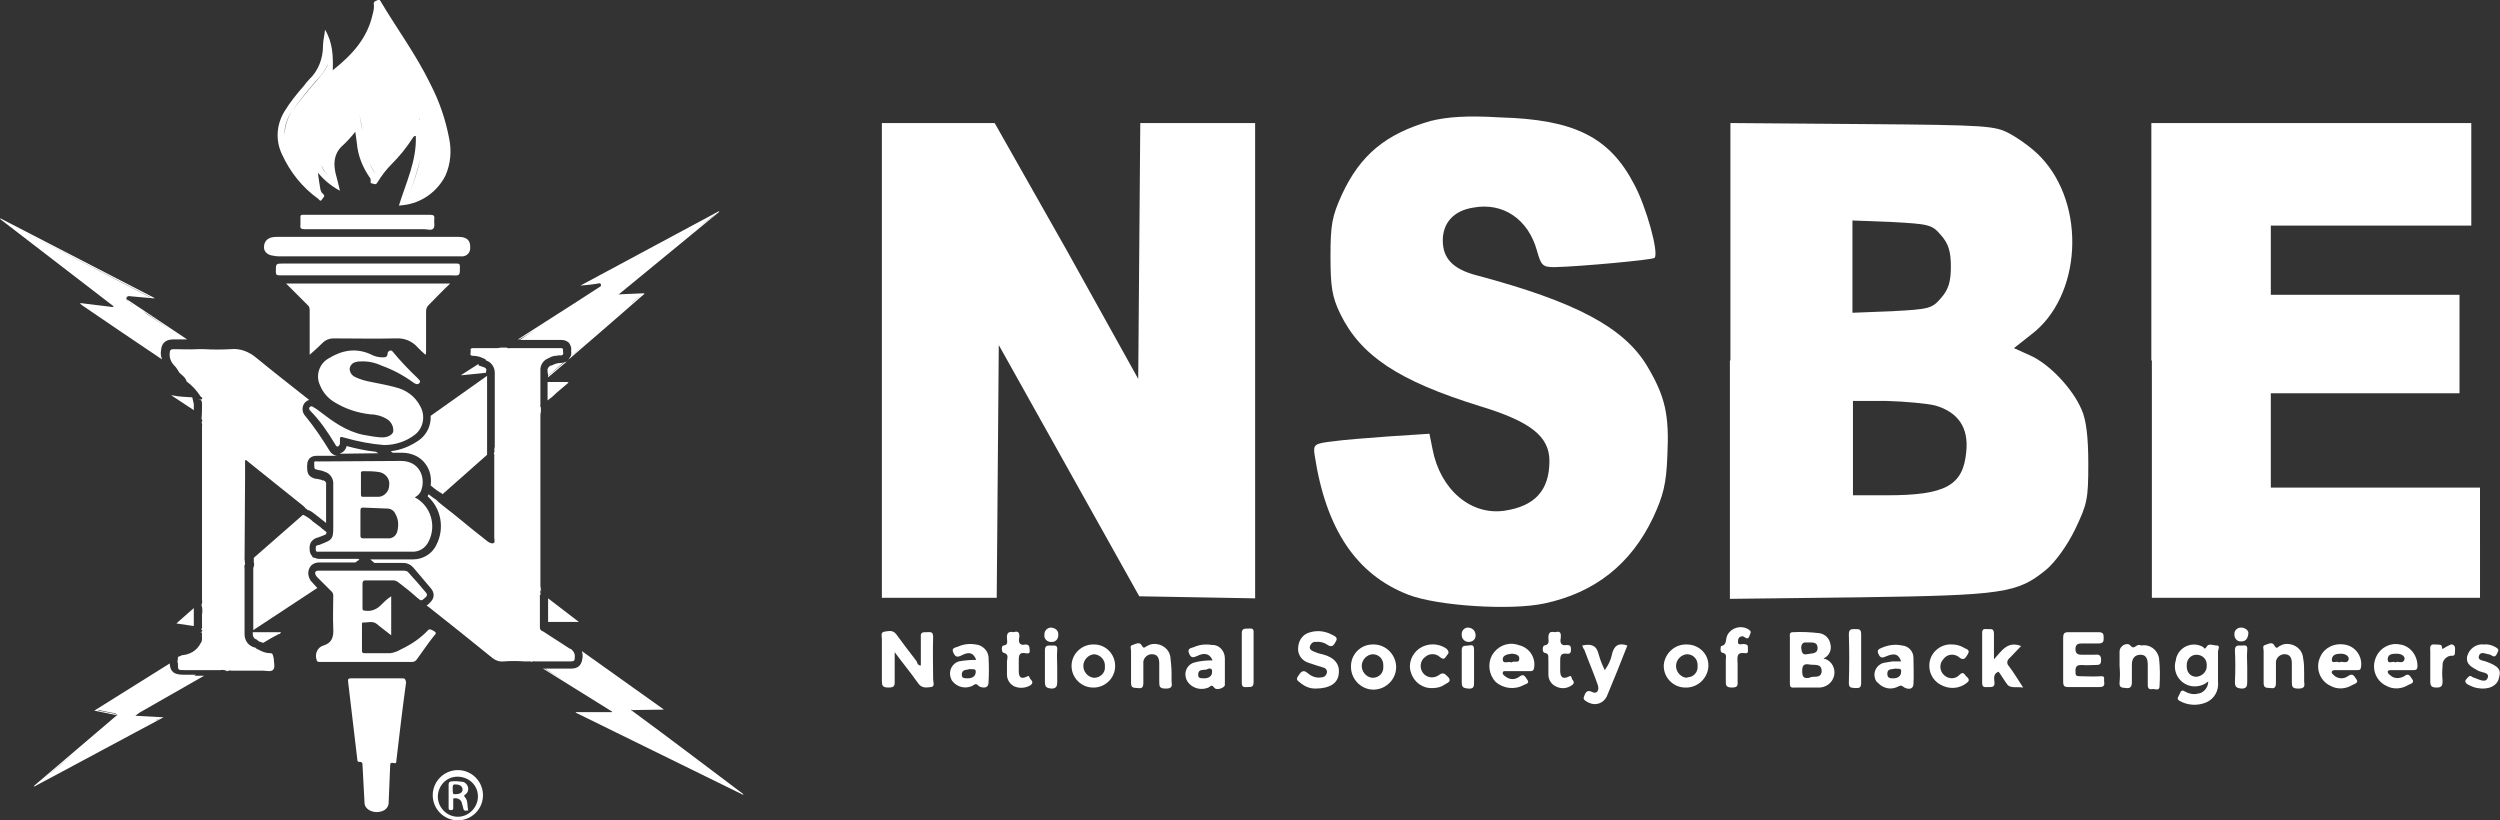 <?xml version="1.0" encoding="utf-8"?>
<!-- Generator: Adobe Illustrator 28.3.0, SVG Export Plug-In . SVG Version: 6.00 Build 0)  -->
<svg version="1.1" id="Layer_1" xmlns="http://www.w3.org/2000/svg" xmlns:xlink="http://www.w3.org/1999/xlink" x="0px" y="0px"
	 viewBox="0 0 487.6 160" style="enable-background:new 0 0 487.6 160;" xml:space="preserve">
<rect x="0" y="0" width="487.6" height="160" fill="#333333" stroke="none"/>
<style type="text/css">
	.st0{fill:#FFFFFF;}
</style>
<g>
	<path class="st0" d="M60.4,60.5v8.7c1-0.9,1.8-1.6,2.6-2.4c0.5-0.5,1.3-0.8,2-0.8c4.1,0,8.1,0.1,12.2,0c1.6-0.1,3.2,0.5,4.3,1.8
		c0.5,0.5,1,1,1.5,1.4c0.1-0.2,0.1-0.5,0.1-0.8c0-2.6,0-5.1,0-7.7c0-0.5,0.2-0.9,0.5-1.2c1.3-1.3,2.7-2.8,4.2-4.2
		c-10.7,0-21.3,0-32,0c1.5,1.5,2.9,2.9,4.2,4.2C60.3,59.7,60.4,60.1,60.4,60.5z"/>
	<path class="st0" d="M78.5,132.3c-1.7,0-3.3,0-5,0c-1.6,0-3.3,0-5,0c-0.5,0-0.7,0.1-0.6,0.7c0.6,5.1,1.2,10.2,1.8,15.2
		c0,0.4,0.2,0.4,0.5,0.4s0.5,0.1,0.5,0.5c0.1,2.5,0.3,5,0.4,7.5c0,0.6,0.4,1.1,0.9,1.4c0.9,0.5,1.9,0.5,2.8,0.1c0.6-0.3,1-0.9,1-1.5
		c0.1-2.4,0.2-4.9,0.3-7.3c0-0.4,0.1-0.6,0.6-0.5s0.6,0.1,0.6-0.4c0.6-5.1,1.2-10.2,1.9-15.3C79.1,132.4,78.9,132.3,78.5,132.3z"/>
	<path class="st0" d="M52.9,49.8c0.5,0.1,1,0.2,1.4,0.2h35.6c0.9,0.1,1.7-0.5,1.8-1.4c0-0.1,0-0.1,0-0.2c0.1-1.5-0.6-2.2-2.3-2.2
		H54.1c-0.4,0-0.7,0-1.1,0.1c-0.9,0.2-1.5,0.9-1.5,1.8C51.4,48.9,52,49.6,52.9,49.8z"/>
	<path class="st0" d="M89.7,52.1c0-0.6-0.1-0.7-0.7-0.7c-5.8,0-11.5,0-17.2,0H55.3c-1.5,0-1.5,0-1.5,1.5c0,0.7,0.1,0.8,0.8,0.8
		c11.1,0,22.3,0,33.4,0C89.7,53.8,89.7,53.8,89.7,52.1z"/>
	<path class="st0" d="M83.9,41.9c-8.2,0-16.3,0-24.5,0H59c-0.3,0-0.4,0.1-0.4,0.4c0,0.5,0,1.1,0,1.6c-0.1,0.6,0.1,0.8,0.8,0.8
		c4.1,0,8.2,0,12.2,0c3.7,0,7.4,0,11.1,0c0.6,0,1.4,0.3,1.8-0.1c0.4-0.4,0.1-1.2,0.2-1.9C84.8,42,84.5,41.9,83.9,41.9z"/>
	<path class="st0" d="M89.3,150.2c-2.7,0-4.9,2.2-4.9,4.9s2.2,4.9,4.9,4.9s4.9-2.2,4.9-4.9S92,150.2,89.3,150.2z M89.3,159.3
		L89.3,159.3c-2.2,0-4-1.9-3.9-4.1v-0.1c0.2-2.2,2-3.8,4.2-3.6s3.8,2,3.6,4.2C93,157.7,91.3,159.3,89.3,159.3z"/>
	<path class="st0" d="M62.1,38.8c0.2,0.2,0.4,0.6,0.7,0.1c0.3-0.5,0.7-0.6,0.2-1.1c-0.3-0.2-0.4-0.5-0.5-0.8c-0.2-1-0.3-2-0.5-3.3
		c1.2,1.4,2.6,2.6,4.3,3.5C66,36,65.8,35,65.5,34c-0.5-2-0.4-3.9,1.1-5.4c1-0.9,1.9-1.9,2.7-2.9c0.1,0.8,0.2,1.5,0.3,2.2
		c0.2,2.4,1.1,4.7,2.5,6.7c0.2,0.2,0.2,0.4,0.2,0.7c-0.1,0.4,0.1,0.5,0.4,0.5c0.3,0.1,0.6,0.3,0.9-0.2c0.8-1.3,1.7-2.5,2.7-3.5
		c1.6-1.6,3-3.3,4.2-5.2c0.1-0.2,0.3-0.4,0.6-0.4c0.2,4.8-1.9,9.1-3.3,13.6l0.9-0.1c3.5-0.4,6.6-2.6,8.2-5.8c1-2.3,1.2-4.8,0.7-7.2
		c-0.7-3.7-1.9-7.2-3.6-10.5c-2.8-5.8-6.6-10.9-9.8-16.3C74-0.2,73.7,0,73.5,0.1c-0.3,0.1-0.6,0.2-0.6,0.6c0.1,0.7,0,1.3-0.2,2
		c-1,4.7-4,8-7.8,11c0.1-2.7,0-5.4-1.5-7.9C63.3,6.9,63,7.9,63,8.9c0,2.5-0.9,4.9-2.7,6.6c-0.4,0.4-0.7,0.8-1,1.2
		c-1.4,1.6-2.7,3.2-3.8,5c-1.6,2.6-1.8,5.7-0.5,8.4C56.6,33.6,59,36.6,62.1,38.8z M81.7,22.9c0.2,0.4,0.2,0.5,0.2,0.7
		c0.6,2.4,0.6,4.9,0.1,7.3c-0.5,2.4-1.3,4.7-2.2,7c-0.1,0.2-0.2,0.3-0.1,0.5c0.1,0.1,0.1,0.1,0.2,0.1c-0.1,0-0.2,0-0.2-0.1
		c-0.1-0.2,0-0.3,0.1-0.5c0.9-2.3,1.6-4.6,2.2-7c0.5-2.4,0.5-4.9-0.1-7.3C81.9,23.4,81.8,23.3,81.7,22.9L81.7,22.9z M70.1,22.3
		c0.2,1,0.4,2,0.6,3.1c0.2,2.1,0.6,4.2,1.3,6.2c0.3,0.8,0.8,1.6,1.3,2.3l0,0c-0.6-0.7-1-1.5-1.3-2.3c-0.7-2-1.1-4.1-1.3-6.2
		C70.4,24.3,70.3,23.3,70.1,22.3C70,22.1,70,22,69.9,21.9C69.9,21.9,70,22,70.1,22.3z M64.2,34.3c-0.7-0.5-1.3-1.2-1.5-2.1
		c-0.1-0.9-0.1-1.8-0.1-2.7l0,0c-0.1,0.9,0,1.8,0.1,2.7C63,33.1,63.5,33.8,64.2,34.3L64.2,34.3z M57,21.6c1.5-2.1,3.1-4.1,4.8-6
		c0.9-0.9,1.6-1.9,2.1-3v0.1c-0.5,1.1-1.3,2.1-2.1,3C60.1,17.6,58.5,19.6,57,21.6c-1,1.5-1.5,3.2-1.5,4.9c0.4,4.1,2.7,7.1,5.7,10
		l0,0c-2.9-2.9-5.3-6-5.7-10.1C55.4,24.7,56,23,57,21.6z"/>
	<path class="st0" d="M59.5,99.1c0-0.1,0-0.1,0-0.2V99.1L59.5,99.1z"/>
	<path class="st0" d="M90.7,155.5c-0.2-0.3-0.3-0.3,0-0.5c0.5-0.3,0.7-0.9,0.6-1.4s-0.5-1-1-1.1c-0.7-0.1-1.5-0.2-2.2-0.1
		c-0.4,0-0.6,0.2-0.6,0.6c0,0.7,0,1.5,0,2.2s0,1.6,0,2.4c0,0.4,0.2,0.4,0.5,0.4s0.4-0.1,0.4-0.4c0-0.5,0-1,0-1.5
		c0-0.2-0.1-0.4,0.2-0.4c0.7-0.1,1.4,0.3,1.5,1l0.3,1.1c0.1,0.4,0.4,0.3,0.6,0.3s0.4,0,0.3-0.1C91.1,157.1,91.3,156.2,90.7,155.5z
		 M88.8,154.9c-0.5,0-0.5,0-0.5-1.2c0-0.3-0.1-0.8,0.6-0.7c0.8,0,1.3,0.4,1.3,0.9C90.3,154.5,89.8,154.9,88.8,154.9z"/>
	<path class="st0" d="M65,102.8c0,2.3-0.2,2.5-2.3,3.3c-0.2,0.1-0.4,0.2-0.6,0.2c-0.7,0.1-0.5,0.6-0.5,1s0.4,0.3,0.7,0.3
		c6,0,12,0,18,0c1.4,0.1,2.7-0.7,3.3-2c1.6-3.1,0.4-7-2.7-8.6c0.6-0.3,1.1-0.8,1.3-1.5c0.8-2.3-0.3-5.6-4-5.6l-16,0.1
		c-1.1,0-0.9-0.2-0.9,0.9c0,0.4,0,0.6,0.5,0.7s1.1,0.2,1.5,0.4c1.1,0.3,1.8,1.4,1.7,2.5C65,94.5,65,102.8,65,102.8z M70.8,91.9
		c1.1,0,2.2,0,3.3,0.2c1.2,0.3,2,1.4,1.8,2.6c0,1.1-0.9,2.1-2,2.2c-1,0-2.1,0-3.1,0c-0.4,0-0.4-0.2-0.4-0.5c0-0.7,0-1.4,0-2.1
		s0-1.3,0-2C70.3,92.1,70.5,91.9,70.8,91.9z M70.3,99.6c0-0.4,0.1-0.6,0.5-0.6c1.7,0.1,3.3,0.1,5,0.2c0.6,0.1,1.1,0.5,1.3,1
		c0.6,1,0.7,2.2,0.4,3.4c-0.2,0.9-1,1.5-1.9,1.4c-0.8,0-1.6,0-2.3,0c-0.8,0-1.6,0-2.4,0c-0.4,0-0.6-0.1-0.6-0.5
		C70.3,102.9,70.3,101.2,70.3,99.6z"/>
	<path class="st0" d="M65.4,86.7c0.1,0.2,0.2,0.4,0.5,0.4c0.2-0.1,0.3-0.3,0.4-0.5c0-0.2,0-0.3,0-0.5c0-1,0-1,1-0.7
		c2.5,0.7,5,1.2,7.6,1.4c2.2,0,4.3-0.7,6-2s2.1-3.7,1.1-5.5c-1-2-2.8-3.3-5-3.8c-1.5-0.4-3.1-0.7-4.6-1c-1.1-0.2-2.2-0.5-3.2-1
		c-0.6-0.3-1-0.9-1-1.6c0.1-0.7,0.6-1.2,1.3-1.3c0.2-0.1,0.5-0.1,0.7-0.1c1.5-0.1,2.9,0.2,4.2,0.8c2.2,0.8,4.3,1.9,6.2,3.3
		c0.4,0.3,0.9,0.5,1.2,0.1c0.4-0.4-0.2-0.7-0.4-1c-1.7-1.6-3.3-3.3-4.8-5.1c-0.1-0.2-0.4-0.3-0.6-0.2c-0.2,0.1-0.4,0.3-0.4,0.5
		c0,0.8-0.5,0.8-1,0.8c-0.8,0-1.6-0.2-2.3-0.6c-2.9-1.3-5.6-0.8-8.2,0.8c-1.8,1-2.6,3.3-1.7,5.2c0.5,1.3,1.4,2.4,2.6,3.2
		c2.2,1.4,4.6,2.2,7.1,2.5c1.1,0,2.3,0.3,3.3,0.9c0.9,0.5,1.4,1.5,1.3,2.5c-0.2,0.7-1.3,1.2-2.3,1.1h-0.3c-1.1-0.1-2.2-0.3-3.3-0.5
		c-3.3-0.7-5.9-2.6-8.5-4.6c-0.4-0.3-0.8-0.6-1.2-0.8c-0.2-0.2-0.5-0.2-0.7,0s-0.1,0.5,0.1,0.7C62.3,81.9,63.9,84.2,65.4,86.7z"/>
	<path class="st0" d="M84.3,122.9c-0.3-0.1-0.5-0.3-0.8,0c-1.5,1.6-3.3,2.8-5.2,3.7c-0.7,0.4-1.4,0.7-2.2,0.8c-1.7,0-3.3,0-5,0
		c-0.3,0-0.5-0.1-0.5-0.4v-5.2c0-0.2,0-0.4,0.2-0.4c0.9,0.1,1.8-0.4,2.7,0.3c0.8,0.7,1.8,1.4,2.8,2.2v-7.6c-0.8,0.5-1.5,1.2-2.1,1.8
		c-0.8,0.8-1.9,1.2-3,1c-0.4,0-0.5-0.1-0.5-0.5v-4.8c0-0.4,0.2-0.6,0.5-0.6c1.8,0,3.7,0,5.5,0c0.3,0,0.6,0.1,0.9,0.3
		c1.3,1,2.6,2,3.8,3.1c0.8,0.7,0.8,0.6,1.6-0.1c0.3-0.3,0.4-0.5,0.1-0.9c-1.1-1.3-2.2-2.6-3.4-3.9c-0.2-0.3-0.6-0.4-0.9-0.4H62.2
		c-0.7,0-0.9,0.3-0.6,0.9c0.1,0.2,0.2,0.3,0.4,0.5c0.9,0.9,1.7,1.7,2.6,2.6c0.3,0.2,0.4,0.6,0.4,0.9c0,2.1-0.1,4.3,0,6.4
		c0.1,1.7-0.3,2.8-1.9,3.3c-1.1,0.3-1.7,1.5-1.4,2.6c0.1,0.5,0.2,0.6,0.6,0.6c6,0,12.1,0,18.1,0c0.4,0,0.7-0.2,0.9-0.5
		c1.1-1.5,2.1-3,3.2-4.4C85.2,123.4,85.2,123.4,84.3,122.9z"/>
	<path class="st0" d="M73.8,88.4L73.8,88.4c-0.2-0.1-0.4-0.2-0.5-0.3h-0.1c-1.9-0.2-3.7-0.6-5.6-1.1c-0.1,0.6-0.6,1.2-1.2,1.4
		l-0.1,0.1h-0.1h-0.1L73.8,88.4C73.9,88.4,73.8,88.4,73.8,88.4L73.8,88.4L73.8,88.4z"/>
	<path class="st0" d="M52.7,127.4c-0.8,0-1.6-0.3-2.3-0.7c-0.2-0.1-0.5-0.2-0.6-0.4h-0.1c-1.2-0.3-2-1.3-2-2.6c0-2.1,0-4.3,0-6.4
		v-6.5c-0.1-0.3,0-0.6,0.1-0.8c0,0,0,0,0-0.1c-0.1-0.2,0-0.5-0.1-0.7L47.8,93v-3.2c0.1-0.1,0.3-0.1,0.4,0.1l11.1,8.9
		c0.1,0.1,0.2,0.2,0.2,0.3c0.2,0.1,0.4,0.2,0.5,0.4h0.2c0.5,0.2,1,0.6,1.5,1c0.6,0.5,1.3,1,1.9,1.5v-7.3v-0.1v-0.1
		c0.1-0.4-0.2-0.7-0.5-0.8H63h-0.1c-0.3-0.2-0.7-0.2-1.1-0.3c-0.4,0-0.9-0.2-1.3-0.5l0,0c-0.4-0.3-0.6-0.8-0.6-1.7l0,0l0,0
		c0-0.1,0-0.2,0-0.3c0-1.8,1.2-2,1.9-2c0.1,0,0.1,0,0.2,0c0.1,0,0.2,0,0.3,0h3.4c-0.6-0.1-1.1-0.4-1.5-1.1c-1.4-2.3-2.9-4.5-4.6-6.6
		c-0.7-0.7-0.8-1.8-0.2-2.6l0.1-0.1l0.1-0.1c0.2-0.2,0.4-0.3,0.7-0.4c-3.4-2.7-6.9-5.4-10.3-8.2c-1.4-1.2-3.2-1.9-5-1.7
		c-1.7,0.1-3.5,0.1-5.2,0c-0.3,0-0.7,0-1,0h-0.2c-1.6,0.1-3.1,0-4.7,0c-0.6,0-0.8,0.2-0.8,0.8c-0.1,0.9,0.3,1.8,0.9,2.4
		c0.4,0.4,0.7,0.9,1,1.4c0.5,0.5,1.2,0.9,1.4,1.7l0,0c1.1,0.8,2,1.8,2.7,2.9c0.1,0.2,0.5,0.2,0.3,0.5s-0.5,0-0.8,0.1
		c0.4,0,0.6,0.1,0.7,0.3c0.1,0.2,0.1,0.5,0.1,0.8c0,0.9,0,1.8-0.1,2.7l0,0c0.2,0.2,0.2,0.5,0,0.7c0.2,0.3,0.1,0.6,0.1,0.8v26.9
		c0,2.3,0,4.6,0,6.9c0,0,0,0,0,0.1c0.1,0.3,0,0.6-0.1,0.9c0.2,0.6,0.2,1.3,0.1,1.9c0,0.7,0,1.5,0,2.2c0,0.2,0.1,0.5-0.2,0.6
		c0.4,0.3,0.3,0.5-0.1,0.6c0.1,0.1,0.4,0,0.3,0.2c-0.1,0.7,0.2,1.4-0.3,2c-0.7,1.4-2.1,2.2-3.7,2.3c-0.2,0.3-0.7,0.1-0.7,0.5
		c0,0,0,0,0,0.1c0,0.3-0.1,0.5-0.1,0.7c0.1,0.1,0.1,0.2,0.1,0.4c0,1.2,0,1.2,1.3,1.2c2.3,0,4.7,0,7,0c0.4-0.1,0.8,0,1.2,0.1
		l-0.1,0.1h0.2c0.3-0.1,0.6-0.2,0.8-0.1c2,0,4.1,0,6.1,0c0.7,0,1.7,0.3,2.1-0.2c0.4-0.5,0.1-1.4,0.1-2.1
		C53.2,127.6,53.2,127.4,52.7,127.4z"/>
	<path class="st0" d="M112.1,128.3c0.1-0.6-0.1-1.1-0.5-1.5l0,0l0,0c-0.1-0.1-0.3-0.3-0.5-0.3c-1.7-1.1-3.4-2.2-5.1-3.3
		c-0.1-0.1-0.3-0.1-0.4-0.2s-0.1-0.1-0.2-0.2c-0.1-0.2-0.1-0.4-0.1-0.7c0-0.8,0-1.5,0-2.2c0-1.1,0-2.3,0-3.4c0-0.2-0.1-0.5,0.2-0.6
		c-0.2-0.2-0.1-0.6-0.1-0.8l0.2,0.2c0-0.1-0.1-0.1-0.1-0.2c0-0.3-0.1-0.6-0.1-0.9V81.3c0-0.4,0-0.7,0.1-1l0.1-0.1l-0.1,0.1
		c0-0.3,0-0.5,0-0.8c-0.2-0.2-0.1-0.5-0.1-0.7c0-2.1,0-4.3,0-6.4c-0.1-1.1,0.5-2.1,1.5-2.5c0.2-0.1,0.4-0.2,0.6-0.3
		c0.3-0.1,0.5-0.2,0.8-0.2c0.1,0,0.1,0,0.2,0c0.3-0.1,0.5-0.1,0.8-0.1c0.1,0,0.2,0,0.2,0h0.1l0,0l0,0c0.4-0.2,0.2-0.6,0.2-0.9
		c0.1-0.6-0.3-0.5-0.7-0.5h-9.5c-0.2,0-0.5,0.1-0.8-0.1h-1.1c-0.2,0-0.5,0.1-0.7,0.1c-1.6,0-3.2,0-4.7,0c-0.4,0-0.6,0.1-0.5,0.5
		s-0.4,1,0.5,1c0.7,0,1.4,0.2,2,0.5c0.2,0.1,0.4,0.1,0.5,0.4c1,0.3,1.7,1.3,1.7,2.4c0,1.2,0,2.5,0,3.7c0,3.6,0,7.1,0,10.7
		c0,0.2-0.1,0.4-0.1,0.6c0.1,0.3,0,0.6-0.1,0.8c0.2,0.2,0.1,0.4,0.1,0.6c0,3.1,0,6.2,0,9.3c0,2.2,0,4.4,0,6.5c0,0.3,0.2,0.8-0.1,1
		c-0.3,0.2-0.8,0-1.2-0.3c-1.9-1.5-3.8-3-5.6-4.5c-1.3-1.1-2.7-2.1-4-3.2l-0.4-0.4c-0.5-0.3-1-0.7-1.5-1.1c-0.1,0.1-0.1,0.3-0.2,0.4
		c2.6,2.3,3.4,6.2,1.7,9.5c-0.8,1.7-2.6,2.8-4.5,2.8c-0.1,0-0.1,0-0.2,0h-8.2c0.2,0.2,0.4,0.3,0.6,0.5c0.1,0.1,0.2,0.2,0.3,0.2h5.5
		h0.1l0,0c0.8,0,1.5,0.4,2,1c1.2,1.4,2.3,2.7,3.3,3.9c0.8,0.9,0.8,2-0.2,2.9l-0.1,0.1c-0.1,0.1-0.3,0.3-0.5,0.4
		c0.1,0.1,0.2,0.1,0.3,0.2c4.2,3.3,8.3,6.6,12.5,10c0.6,0.5,1.4,0.8,2.2,0.7c1.4-0.1,2.8-0.1,4.1,0h1.2l0.2,0.1
		c0.2-0.2,0.5-0.1,0.7-0.1c2.3,0,4.6,0,6.9,0C112,129,112.1,128.8,112.1,128.3z M107.5,69.7c0.2-0.1,0.5-0.2,0.7-0.2
		C108,69.5,107.8,69.6,107.5,69.7z M105.7,123C105.7,123,105.7,122.9,105.7,123C105.7,122.9,105.7,123,105.7,123z"/>
	<path class="st0" d="M107.7,77.4c1-1,2.1-1.8,3.2-2.8c-0.2-0.1-0.4-0.1-0.6-0.1c-1.2,0-2.3,0-3.5,0v2.7v0.9
		C107.2,77.8,107.4,77.6,107.7,77.4z"/>
	<path class="st0" d="M106.9,73.3c1-0.9,2-1.7,3-2.6c-0.2,0-0.3,0.1-0.6,0.1c-0.6,0-1.2,0.2-1.7,0.5h-0.1h-0.1
		c-0.4,0.2-0.7,0.6-0.6,1v0.1v0.1L106.9,73.3L106.9,73.3z"/>
	<path class="st0" d="M104.3,64.4c-1,0.6-1.9,1.2-2.9,1.9h7.8h0.1h0.1c0.3,0,1,0,1.6,0.6c0.2,0.3,0.5,0.8,0.4,1.5l0,0
		c0,0.2,0.1,0.7-0.1,1.1c1.2-1.1,2.5-2.1,3.7-3.2c2.7-2.3,5.4-4.6,8-7c0.7-0.7,1.6-1.3,2.3-2.1l0,0c-0.7,0.8-1.5,1.4-2.3,2.1
		c-2.7,2.4-5.4,4.7-8,7c-1.3,1.1-2.5,2.2-3.8,3.3c-0.1,0.2-0.2,0.4-0.3,0.5c0,0.1-0.1,0.1-0.2,0.2c5.1-4.4,10.1-8.7,15-13l-0.1-0.1
		l-4.7,0.2c0.1,0.1,0.2,0.1,0.4,0.1c-0.2,0-0.4,0-0.5-0.1l0,0l-0.1-0.1l-0.1,0.1h-0.1l0.2-0.1c0-0.1,0-0.2,0.1-0.3
		c-0.1,0.1-0.1,0.2-0.1,0.4l19.6-16.1l-0.1-0.1l-27,14.5c1.2-0.1,2.3-0.2,3.4-0.4c0.2,0,0.5-0.2,0.6,0.2s-0.2,0.4-0.3,0.5l-4.8,3.1
		c-3.7,2.4-7.4,4.7-11.1,7.1h0.3C102.3,65.6,103.3,65,104.3,64.4z M125,57.3c-0.9,0.1-1.8,0-2.7,0.1C123.2,57.3,124.1,57.4,125,57.3
		z M135.7,44.9c1.4-1.2,2.8-2.4,4.1-3.3C138.5,42.6,137.1,43.7,135.7,44.9z M113.6,55.6L113.6,55.6c8.8-4.7,17.6-9.4,26.1-14.1l0,0
		C131.2,46.2,122.4,50.9,113.6,55.6z"/>
	<path class="st0" d="M106.9,73.3v0.3c1.3-1.1,2.6-2.2,3.9-3.3c-0.2,0.2-0.4,0.3-0.8,0.4C109,71.6,107.9,72.4,106.9,73.3z"/>
	<path class="st0" d="M110.8,70.3L110.8,70.3L110.8,70.3z"/>
	<path class="st0" d="M123.1,138.5c0,0.2,0,0.3,0.1,0.4C123.1,138.7,123,138.6,123.1,138.5L123.1,138.5L123.1,138.5L123.1,138.5
		l-0.2-0.1l0,0L123.1,138.5c0-0.3,0.3-0.3,0.5-0.3c1.8,0,3.6,0,5.4,0l0,0c-1.7,0-3.5,0-5.4,0C123.4,138.2,123.2,138.2,123.1,138.5
		l6.4-0.1l-16-11.4c0.1,0.4,0.2,0.9,0.1,1.4c-0.2,1.8-1.4,2-2.2,2h-5.1c4.2,2.6,8.3,5.2,12.4,7.7c0.2,0.1,0.6,0.3,0.7,0.5
		c-0.1-0.2-0.5-0.4-0.7-0.5c-4.2-2.6-8.3-5.2-12.5-7.7h-0.3c4.5,2.8,9,5.6,13.5,8.4l0,0c0,0,0,0.1-0.1,0.1h-7v0.1l32.6,16l0.1-0.1
		C137.8,149.5,130.6,144,123.1,138.5z M119.4,139.1c-0.1,0.1-0.2,0.1-0.4,0.1C119.1,139.2,119.3,139.2,119.4,139.1z M112.9,139.2
		L112.9,139.2c4.9,2.4,9.7,4.8,14.5,7.1C122.6,143.9,117.7,141.6,112.9,139.2z M138,151.5c2,1,4,2,6,2.9c0,0,0,0,0.1,0
		C142,153.5,140,152.5,138,151.5z"/>
	<path class="st0" d="M106.9,116.7v1.1v1.9c0,0.3,0,0.5,0,0.8s0,0.5,0,0.7c0.2,0,0.4,0,0.6,0l0,0c-0.2,0-0.4,0-0.6,0v0.1h0.1h-0.1
		l0,0l0,0h0.1h0.1c0.1,0,0.3,0,0.4,0c-0.1,0-0.2,0-0.3,0c0,0,0,0,0.1,0s0.2,0,0.2,0h4.2c-0.3,0-0.7,0-1,0c0.3,0,0.7,0,1.1,0h0.8l0,0
		h0.3L106.9,116.7z"/>
	<path class="st0" d="M94.3,71.6l-0.9-0.3L93.3,71L90,73.1v0.1l4.8-0.5v-0.3l0,0l0,0C95,72,94.7,71.7,94.3,71.6z"/>
	<path class="st0" d="M84.5,95.1c0.5,0.4,0.9,0.7,1.4,1H86l0.1,0.1l0.2,0.2l8.7-7.7v-0.3v-0.7v-0.2v-0.2c0-0.2,0-0.3,0-0.5v-0.1
		V76.2v-2.9l-11,7.8c0.1,1.8-0.7,3.6-2.2,4.7l0,0l0,0c-1.7,1.2-3.6,2-5.6,2.2l0.4,0.3h1.7h0.1l0,0c1.9,0,3.6,0.8,4.6,2.2
		c0.9,1.2,1.2,2.7,1,4.2L84.5,95.1z"/>
	<path class="st0" d="M22.1,59.9l-6.5-0.8c0.1,0.2,0.3,0.4,0.5,0.5l7.2,4.9l8.3,5.6c-0.2-0.6-0.3-1.1-0.2-1.7
		c0.1-1.8,1.3-2.2,2.4-2.2l0,0h0.6c0.6,0,1.1,0,1.7,0c-2.2-1.5-4.5-3-6.8-4.5c-0.5-0.3-0.9-0.6-1.4-1c0.5,0.3,1,0.7,1.5,1
		c2.2,1.5,4.5,3,6.7,4.5c0.1,0,0.2,0,0.4,0c-3.8-2.5-7.6-5.1-11.4-7.6c-0.2-0.1-0.6-0.2-0.4-0.6c0-0.1,0.1-0.2,0.2-0.2
		c-0.1,0.1-0.1,0.1-0.2,0.3c-0.1,0.4,0.2,0.7,0.5,0.9c0.4,0.2,0.7,0.5,1.1,0.7c-0.4-0.2-0.8-0.5-1.1-0.7c-0.3-0.2-0.6-0.4-0.5-0.9
		c0.2-0.4,0.5-0.4,0.8-0.4c1.3,0.1,2.6,0.3,3.8,0.3c-9.4-4.9-19-9.8-28.1-14.6l0,0C10.3,48.2,20,53.1,29.4,58
		c-1.2,0-2.5-0.2-3.8-0.3c-0.2,0-0.4,0-0.6,0.1c0.2-0.1,0.4,0,0.6,0l4.5,0.4v-0.1l-30-15.5L0,42.7l22.1,17
		C22.1,59.8,22.1,59.8,22.1,59.9z"/>
	<path class="st0" d="M37.5,77.5c-1.3-0.1-2.6-0.1-3.9-0.4h-0.2l4.4,2.9c0-0.4,0-0.8,0-1.2L37.5,77.5z"/>
	<path class="st0" d="M37.8,118.6c-1.1,1-2.2,1.9-3.4,3l3.4,0.5V121c0-0.5,0-1,0-1.5v-0.1v-0.1C37.8,118.9,37.8,118.8,37.8,118.6z"
		/>
	<path class="st0" d="M27.2,139l12.6-7.2h-1.9l0.3-0.2h-2.4c-1.9,0-2.6-0.6-2.7-2.2l-14.7,9.2l4.4,0.9L6.6,153.3l0.1,0.1l25.2-13.5
		l-5.5-0.3l0,0l0,0l0,0L27.2,139z M31.2,140.1L31.2,140.1c-0.3,0.2-0.7,0.4-1,0.5C30.5,140.4,30.8,140.3,31.2,140.1z M22.5,140
		c-2.6,2.2-5.1,4.4-7.7,6.6c-2.2,1.9-4.4,3.7-6.6,5.6c-0.4,0.3-0.7,0.6-1.2,0.9c2.1-1.2,4.3-2.3,6.4-3.5c-2.1,1.2-4.3,2.3-6.4,3.5
		c0.4-0.3,0.8-0.5,1.2-0.9c2.2-1.9,4.4-3.8,6.6-5.6C17.4,144.4,19.9,142.2,22.5,140c0.5-0.4,0.4-0.6-0.2-0.8
		c-0.8-0.2-1.7-0.3-2.5-0.5c-0.3,0-0.5-0.1-0.7-0.2c0-0.1,0.1-0.1,0.1-0.2l-0.1,0.1c0.2,0.1,0.5,0.2,0.7,0.2
		c0.8,0.2,1.7,0.3,2.5,0.5C23,139.3,23,139.6,22.5,140z"/>
	<path class="st0" d="M54.8,123.3C54.8,123.3,54.7,123.3,54.8,123.3h-5.5v0.4c0,0.5,0.3,0.9,0.7,1l0.5,0.4l0.6,0.2
		c0.1,0,0.2,0.1,0.2,0.1c1-0.6,2-1.2,3-1.7C54.5,123.7,54.7,123.6,54.8,123.3C54.8,123.4,54.8,123.4,54.8,123.3L54.8,123.3
		L54.8,123.3z"/>
	<path class="st0" d="M61,113.7c-0.2-0.2-0.5-0.5-0.6-0.8l0,0l0,0c-0.5-1-0.2-1.8,0-2.2c0.2-0.4,0.8-1,1.9-1h7
		c0.3-0.2,0.5-0.4,0.8-0.5l-0.2-0.2h-7.4c-0.1,0-0.2,0-0.3,0c-0.3,0-0.6-0.1-0.8-0.2c-0.3,0-0.5-0.1-0.5-0.3
		c-0.3-0.3-0.5-0.8-0.5-1.2v-0.1c-0.2-1.9,1.3-2.3,1.7-2.4c0,0,0,0,0.1,0l0.1-0.1h0.1c0.3-0.1,1-0.4,1.2-0.5c0-0.1,0-0.2,0.1-0.4
		l-0.9-0.7l-0.2-0.2c-0.5-0.4-1.1-0.8-1.6-1.2l-0.1-0.1l-0.1-0.1c-0.2-0.2-0.5-0.4-0.8-0.6l-0.5-0.3l-0.4-0.2
		c-3.2,2.8-6.4,5.6-9.6,8.4v0.4c0,0.2,0,0.3,0,0.4v0.1c0.1,0.2,0.1,0.5,0,0.7v0.2l-0.1,0.1v0.1v0.1v6.5v5.5l0,0l12.3-8.1
		c0.1,0,0.1-0.1,0.2-0.1C61.5,114.3,61.3,114,61,113.7z"/>
</g>
<g>
	<path class="st0" d="M279,23.6c-8.7,2.5-13.7,6.6-17.3,14.4c-1.9,4.2-2.2,5.8-2.2,12c0,5.9,0.3,7.9,1.9,11.2
		c4,8.2,11.4,13.1,27.2,18c9.9,3,13.6,5.9,13.6,10.7c0,5.7-2.8,8.8-8.7,9.7c-6.6,1-12.6-4.1-14.1-12l-0.6-3l-7.7,0.5
		c-4.2,0.3-9.3,0.7-11.3,1c-3.4,0.4-3.7,0.6-3.4,2.6c2.2,14.6,8.2,23.4,18.3,27.3c5.7,2.2,20,3.1,26.5,1.7
		c9.9-2.1,16.9-7.7,21.2-16.7c2-4.3,2.6-6.6,2.8-12.1c0.4-8-0.4-11.6-4-17.6c-4.5-7.4-13.7-12.4-33.2-17.6c-4.6-1.2-6.6-3.3-6.6-6.8
		c0-3.4,2.1-5.8,5.9-6.4c5.8-1.1,10.8,2.2,12.5,8.5c0.8,2.8,1.1,3.1,3.4,3.1c4.8-0.1,19-1.4,19.5-1.8c0.9-0.9-1.6-10-4-14.4
		c-4.8-9.2-11.7-12.6-26.1-13C286.1,22.5,282.2,22.8,279,23.6z"/>
	<path class="st0" d="M172,70.3v46.3h11.2h11.2l0.2-24.6l0.2-24.7l13.7,24.5l13.7,24.5l11.3,0.2l11.3,0.2V70.3V24h-11.2h-11.2
		l-0.2,24.9l-0.2,25l-13.9-25L194,24h-11h-11V70.3z"/>
	<path class="st0" d="M337.4,70.3v46.5l25.4-0.3c28-0.4,30.7-0.8,36.3-5.4c1.7-1.4,4.1-4.7,5.6-7.8c2.4-5,2.6-5.9,2.6-12.9
		c0-5.1-0.4-8.5-1.3-10.5c-1.8-4.2-6.4-9-10.1-10.6l-3.1-1.4l3.3-2.6c9.9-7.4,10.9-25.3,1.9-34.7c-1.4-1.5-4-3.4-5.8-4.4
		c-3-1.7-4.3-1.8-28.9-2l-25.8-0.2V70.3z M378.6,45.9c1.4,1.6,1.9,3.1,1.9,6.1s-0.5,4.5-1.9,6.1c-1.8,2.1-2.3,2.2-9.6,2.6l-7.7,0.3
		V52V43l7.7,0.3C376.3,43.7,376.8,43.8,378.6,45.9z M377.5,79.1c4.4,1.3,6.5,4.3,6,9c-0.6,6.6-4,8.5-15.5,8.5h-6.6v-9.2v-9.2h6.6
		C371.6,78.3,375.9,78.7,377.5,79.1z"/>
	<path class="st0" d="M419.7,70.3v46.3h32h32v-10.8V95.1h-20.4h-20.4v-9.2v-9.2h18.4h18.4v-9.6v-9.6h-18.4h-18.4v-6.8V44h19.6H482
		V34V24h-31.2h-31.2V70.3z"/>
	<g>
		<path class="st0" d="M182,124.2c0-1.1-0.6-0.9-1.3-0.9c-0.7,0-1.2,0-1.1,0.9c0,1.8,0,3.7,0,5.6c-0.6,0-0.7-0.5-0.8-0.8
			c-1.3-1.7-2.7-3.5-4-5.3c-0.7-0.9-1.5-0.6-2.3-0.5s-0.5,0.9-0.5,1.4c0,2.7,0,5.4,0,8c0,1,0,1.5,1.3,1.5c1.3,0,1.2-0.5,1.2-1.4
			c0-1.7,0-3.4,0-5.5c1.7,2.3,3.2,4.1,4.6,6.1c0.7,1,1.7,0.8,2.5,0.7c0.8-0.1,0.4-1,0.4-1.5C182,129.8,181.9,127,182,124.2z"/>
		<path class="st0" d="M355.7,128.4c1.1-0.5,1.6-1.7,1.3-2.8c-0.2-1.1-1-1.9-2.1-2.1c-1.7-0.2-3.5-0.3-5.2-0.2c-0.8,0-0.6,0.6-0.6,1
			c0,2.9,0,5.9,0,8.8c0,0.7,0,1.1,0.9,1c1.5,0,3,0,4.5,0c1.5,0.1,2.8-0.8,3.2-2.2c0.4-1.4-0.4-3-1.8-3.4
			C355.8,128.5,355.7,128.5,355.7,128.4z M352.4,125.3c1.2,0,2.1-0.1,2.1,1.1s-1.2,1-2.1,1.2s-1-0.5-1.1-1.3
			C351.4,125.2,352,125.3,352.4,125.3L352.4,125.3z M352.9,132.2c-1.1,0.2-1.4-0.2-1.4-1.3c0-1.1,0.3-1.5,1.4-1.3
			c1.1,0.2,2.4-0.3,2.4,1.4C355.1,132.5,353.6,131.7,352.9,132.2z"/>
		<path class="st0" d="M432.4,125.9c-0.7,0-1.6-0.5-2,0.2c-0.4,0.7-0.5,0.3-0.7,0.1c-1.7-1-3.9-0.4-4.9,1.3
			c-0.2,0.4-0.4,0.8-0.4,1.2c-0.7,2.1,0.4,4.3,2.5,5c1.3,0.4,2.8,0.1,3.8-0.8c0,1.2-0.9,2.3-2.1,2.4c-0.8,0.2-1.7,0-2.4-0.4
			c-0.7-0.5-0.9,0-1.1,0.5c-0.2,0.5-0.7,0.9,0,1.3c1.6,0.9,3.5,1,5.2,0.3c1.6-0.7,2.5-2.3,2.3-4.1c0-2,0-3.9,0-5.9
			C432.7,126.6,433,125.9,432.4,125.9z M428.4,132c-1.2,0-2-0.9-1.9-2.3c0-1.1,0.8-2,1.9-2c1.1,0,2,0.8,2,1.9c0,0.1,0,0.2,0,0.4
			C430.4,131,429.5,131.9,428.4,132z"/>
		<path class="st0" d="M409.6,131.9c-1.2,0.1-2.4,0-3.6,0c-1.2,0-1.2-0.1-1.2-1.1s0.5-1.1,1.3-1.1c0.8,0.1,1.7,0,2.5,0s1.2,0,1.2-1
			c0-1-0.5-1.1-1.3-1c-0.7,0-1.6,0-2.3,0s-1.4,0-1.4-1.1c0-1.1,0.7-1.1,1.4-1.1c0.7,0,2.1,0,3.1,0c1,0,1-0.5,1-1.1s0-1.1-1-1.1
			c-2,0-3.9,0-5.9,0c-0.8,0-1,0.3-1,1.1c0,1.5,0,2.9,0,4.2c0,1.4,0,2.9,0,4.4c0,0.7,0.2,1,0.9,1c2,0,4.1,0,6.2,0c0.8,0,1-0.3,0.9-1
			S410.7,131.8,409.6,131.9z"/>
		<path class="st0" d="M257.9,127.6c-0.6-0.1-1.1-0.3-1.6-0.5c-0.5-0.2-1-0.5-0.8-1.1c0.2-0.5,0.6-0.9,1.2-0.8
			c0.7-0.1,1.5,0.1,2.1,0.5c1.1,0.8,1.4,0,1.8-0.7c0.4-0.7-0.4-1-0.8-1.2c-1.3-0.7-2.8-0.9-4.2-0.5c-1.4,0.3-2.3,1.5-2.4,2.9
			c-0.2,1.4,0.7,2.7,2.1,3.1c0.9,0.3,1.8,0.6,2.8,0.9c0.5,0.1,0.8,0.6,0.7,1c-0.1,0.5-0.5,0.9-1,0.9c-0.9,0.2-1.9-0.1-2.6-0.7
			c-1.2-1.1-1.6-0.1-2.1,0.6c-0.5,0.7,0.4,1,0.8,1.4c0.8,0.6,1.7,0.9,2.6,0.9c2.8,0,4.4-1,4.6-2.8
			C261.4,129.6,260.3,128.2,257.9,127.6z"/>
		<path class="st0" d="M391.9,128.4c0.8-0.8,1.5-1.6,2.3-2.4c-2.6-1-3.7,0.8-5.3,2.6c0-1.9,0-3.4,0-5c0-1-0.5-0.9-1.1-0.9
			c-0.7,0-1.2-0.2-1.2,0.8c0,3.2,0,6.5,0,9.7c0,1,0.6,0.8,1.2,0.8c0.6,0,1.3,0.1,1.2-0.9c-0.1-1-0.2-1.7,0.8-2.1
			c0.6,0.8,1.1,1.7,1.7,2.5c0.6,0.8,1.9,0.4,3.1,0.6c-1-1.5-1.8-2.9-2.8-4.2c-0.4-0.4-0.4-1,0-1.4
			C391.8,128.5,391.8,128.4,391.9,128.4z"/>
		<path class="st0" d="M314.4,127.6c-0.2,1.1-0.7,2.1-1.4,3.1c-0.5-1-0.9-2-1.2-3.1c-0.4-1.7-1.4-2.1-3.2-1.7
			c0.1,0.3,0.2,0.6,0.4,0.8c0.8,2.2,1.8,4.5,2.6,6.8c0.4,1.1-0.1,1.9-1,1.5c-1.3-0.7-1.5,0.5-1.7,1s0.6,0.9,1.1,1.1
			c1.3,0.6,2.8,0,3.4-1.3c0,0,0,0,0,0c1.4-3.3,2.7-6.6,4-9.9C315.7,125.3,314.8,125.9,314.4,127.6z"/>
		<path class="st0" d="M468.1,125.7c-1.9-0.4-3.8,0.6-4.6,2.3c-1.1,2.2-0.2,4.8,2,5.8c1.3,0.7,2.9,0.6,4.2-0.2
			c0.4-0.2,1.3-0.4,0.8-1.1c-0.5-0.7-0.7-1.3-1.6-0.6c-0.9,0.5-2,0.5-2.7-0.2c-0.3-0.2-0.5-0.4-0.5-0.7c0-0.3,0.5-0.3,0.8-0.3h4.2
			c0.4,0,0.7,0,0.8-0.6C471.6,128,470.2,126,468.1,125.7z M467.2,129.2c-0.5-0.4-1.5,0.5-1.5-0.6c0-1.1,1-1.1,1.8-1.1s1.5,0.4,1.5,1
			C468.7,129.7,467.7,128.8,467.2,129.2L467.2,129.2z"/>
		<path class="st0" d="M457.2,125.7c-1.9-0.3-3.8,0.6-4.6,2.3c-1.1,2.2-0.2,4.8,2,5.8c1.3,0.7,2.9,0.6,4.2-0.2
			c0.4-0.2,1.3-0.4,0.8-1.1c-0.5-0.7-0.7-1.3-1.7-0.6c-0.8,0.6-2,0.5-2.7-0.2c-0.2-0.2-0.5-0.4-0.4-0.7c0.1-0.3,0.5-0.3,0.7-0.3h4.2
			c0.5,0,0.7,0,0.8-0.6C460.8,128,459.4,126,457.2,125.7C457.2,125.7,457.2,125.7,457.2,125.7z M456.2,129.2
			c-0.4-0.4-1.5,0.4-1.4-0.6s1-1.1,1.8-1.1c0.8,0,1.5,0.4,1.5,1C457.9,129.7,456.8,128.8,456.2,129.2z"/>
		<path class="st0" d="M295.8,125.7c-1.9-0.5-3.8,0.4-4.8,2.1c-0.9,1.7-0.6,3.8,0.7,5.2c1.5,1.3,3.7,1.6,5.5,0.6
			c0.4-0.2,1.2-0.3,0.7-1c-0.5-0.7-0.7-1.3-1.6-0.6c-0.8,0.6-1.8,0.6-2.6,0c-0.3-0.2-0.7-0.5-0.6-0.8c0-0.4,0.6-0.3,0.9-0.3
			c0.7,0,1.4,0,2.1,0s1.5,0,2.4,0c0.4,0,0.6-0.1,0.7-0.6c0.4-2.1-1-4.1-3.1-4.5C295.9,125.7,295.9,125.7,295.8,125.7z M294.8,129.2
			c-0.6-0.3-1.6,0.4-1.7-0.5s0.9-1.1,1.7-1.2c0.8,0,1.7,0.3,1.5,1.1C296.3,129.4,295.3,128.8,294.8,129.2z"/>
		<path class="st0" d="M190.3,125.7c-1.1-0.2-2.3-0.1-3.4,0.4c-0.4,0.2-1.4,0.2-1,1.1c0.4,0.9,0.7,1.1,1.7,0.6
			c1.5-0.8,2.3-0.4,2.8,0.9c-1.1,0-2.3,0.1-3.4,0.3c-1.3,0.4-2,1.8-1.6,3.1c0.1,0.3,0.2,0.6,0.4,0.8c0.9,1.1,2.4,1.5,3.8,0.9
			c0.4-0.2,0.7-0.7,1.3,0c0.2,0.2,1.8,0.8,1.9-0.6c0.1-1.7,0.1-3.4,0-5.1C192.7,126.9,191.6,125.8,190.3,125.7z M190.3,131.1
			c0,0.8-0.7,1.2-1.5,1.2s-1.3,0-1.2-0.9c0.1-0.9,1-0.7,1.5-0.9C189.7,130.6,190.4,130.3,190.3,131.1L190.3,131.1z"/>
		<path class="st0" d="M371,125.9c-1.4-0.3-2.8-0.1-4.1,0.5c-0.8,0.3-0.8,0.7-0.4,1.4c0.4,0.7,0.9,0.4,1.4,0.2
			c1.7-0.7,2.4-0.4,2.9,1c-0.6,0-1.2,0-1.7,0c-0.6,0.1-1.2,0.2-1.8,0.3c-1.3,0.4-2,1.8-1.6,3c0.1,0.4,0.3,0.7,0.6,0.9
			c0.9,1,2.4,1.4,3.7,0.8c0.5-0.2,0.7-0.5,1.3,0c0.2,0.2,1.8,0.9,1.9-0.6s0-3.4,0-5.1C373.2,127,372.2,126,371,125.9z M369.3,132.3
			c-0.6,0-1.2,0-1.2-0.9c0-1.1,1-0.8,1.5-1c0.5,0.1,1.3-0.2,1.2,0.6C370.8,131.9,370.1,132.3,369.3,132.3z"/>
		<path class="st0" d="M236.4,125.8c-1.2-0.2-2.4-0.1-3.5,0.4c-0.5,0.2-1.4,0.2-1,1.2s0.8,0.9,1.7,0.5c0.8-0.4,2.2-0.8,2.9,0.9
			c-1.2,0-2.4,0.1-3.5,0.4c-1.3,0.3-2.1,1.7-1.7,3c0.1,0.5,0.4,0.9,0.8,1.3c1,0.9,2.4,1.1,3.6,0.6c0.4-0.2,0.6-0.7,1.1,0
			c0.5,0.7,2.1,0,2.1-0.5c0-1.7,0-3.5,0-5.2C238.9,126.9,237.7,125.7,236.4,125.8C236.4,125.8,236.4,125.8,236.4,125.8z
			 M236.4,131.1c0,0.8-0.7,1.2-1.5,1.2c-0.8,0-1.3,0-1.2-0.9c0.1-0.9,1-0.7,1.6-0.8C235.8,130.3,236.5,130.2,236.4,131.1
			L236.4,131.1z"/>
		<path class="st0" d="M213.4,125.7c-2.3-0.1-4.3,1.7-4.4,4c0,0.1,0,0.1,0,0.2c0,2.3,1.9,4.2,4.2,4.2c0,0,0.1,0,0.1,0
			c2.3,0,4.2-1.9,4.2-4.2S215.7,125.7,213.4,125.7L213.4,125.7z M213.4,132.2c-1.3-0.1-2.2-1.3-2.1-2.5c0.1-1.1,1-2,2.1-2.1
			c1.2,0.1,2.2,1.1,2.1,2.4c0,0,0,0.1,0,0.1C215.6,131.2,214.6,132.2,213.4,132.2C213.4,132.2,213.4,132.2,213.4,132.2L213.4,132.2z
			"/>
		<path class="st0" d="M329,125.7c-2.3-0.1-4.3,1.7-4.5,4c0,0.1,0,0.2,0,0.2c0,2.3,1.9,4.2,4.2,4.2c2.3,0.1,4.3-1.7,4.5-4
			c0-0.1,0-0.2,0-0.2C333.3,127.6,331.4,125.7,329,125.7z M329,132.2c-1.3-0.1-2.2-1.3-2.1-2.5c0.1-1.1,1-2,2.1-2.1
			c1.2,0,2.1,0.9,2.1,2.1c0,0.1,0,0.2,0,0.2c0.1,1.2-0.8,2.2-2,2.2C329.1,132.2,329.1,132.2,329,132.2L329,132.2z"/>
		<path class="st0" d="M267.7,125.7c-2.3,0-4.2,1.9-4.2,4.2c-0.1,2.4,1.8,4.5,4.2,4.6c2.4,0.1,4.5-1.8,4.6-4.2
			c0.1-2.4-1.8-4.5-4.2-4.6C267.9,125.7,267.8,125.7,267.7,125.7z M267.7,132.2c-1.3-0.1-2.2-1.3-2.1-2.5c0.1-1.1,1-2,2.1-2.1
			c1.2,0,2.1,0.9,2.1,2.1c0,0.1,0,0.2,0,0.3C269.9,131.2,269,132.2,267.7,132.2C267.8,132.2,267.8,132.2,267.7,132.2z"/>
		<path class="st0" d="M416.8,125.9c-0.4,0.2-0.7,0.7-1.3,0s-2.1,0-2.1,1.2v2.8c0.1,1.1,0.1,2.1,0,3.2c-0.1,1.1,0.5,1,1.3,1.1
			c0.8,0.1,1.1-0.3,1.1-1.1c0-1.2,0-2.3,0-3.5s0.6-1.9,1.7-1.9c1.2,0,1.4,1,1.4,2s0,2.6,0,3.9c0,0.8,0.4,0.9,0.9,0.8
			s1.4,0.5,1.4-0.6c0.1-1.8,0.1-3.6-0.1-5.4c-0.3-1.7-1.8-2.8-3.5-2.5C417.3,125.7,417,125.8,416.8,125.9z"/>
		<path class="st0" d="M449.2,128.4c-0.1-1.7-1.6-2.9-3.3-2.8c-0.5,0-0.9,0.2-1.3,0.4c-0.3,0.2-0.6,0.7-1-0.1s-1.2-0.3-1.8-0.1
			c-0.6,0.1-0.3,0.7-0.3,1.2c0,2.1,0,4.1,0,6.2c0,1.1,0.6,0.9,1.3,1c0.7,0.1,1.1,0,1.1-1c0-1,0-2.6,0-3.8c-0.1-0.9,0.6-1.7,1.5-1.8
			c0.1,0,0.1,0,0.2,0c1.1,0,1.4,0.8,1.4,1.8s0,2.2,0,3.4c0,1.1,0,1.5,1.3,1.5s1.2-0.6,1.1-1.4v-1.5
			C449.4,130.3,449.4,129.3,449.2,128.4z"/>
		<path class="st0" d="M228.3,128.4c-0.1-1.7-1.6-2.9-3.3-2.8c-0.5,0-0.9,0.2-1.3,0.4c-0.3,0.1-0.6,0.7-1-0.1s-1.2-0.3-1.8-0.1
			c-0.6,0.1-0.3,0.7-0.3,1.2c0,2.1,0,4.1,0,6.2c0,1.1,0.6,0.9,1.3,1s1.1,0,1.1-1c0-1,0-2.6,0-3.8c-0.1-0.9,0.6-1.7,1.5-1.8
			c0.1,0,0.1,0,0.2,0c1.1,0,1.4,0.8,1.4,1.8s0,2.2,0,3.4c0,1.1,0,1.5,1.3,1.5c1.3,0,1.2-0.6,1.1-1.4v-1.5
			C228.5,130.3,228.4,129.3,228.3,128.4z"/>
		<path class="st0" d="M341.1,122.8c-1.4-0.9-3.2-0.5-4.1,0.9c0,0.1-0.1,0.1-0.1,0.2c-0.4,0.7,0,1.9-1.2,2.1c-0.1,0-0.3,1.2,0.2,1.3
			c1,0.2,0.7,0.8,0.7,1.4c0,1.3,0,2.6,0,3.9c0,0.9-0.1,1.5,1.2,1.5c1.3,0,1.1-0.6,1.1-1.4v-3.3c0-1-0.4-2.3,1.5-2
			c0.7,0.1,0.5-0.6,0.5-1c0.1-0.7-0.3-0.7-0.8-0.8c-0.5,0-1.3,0.4-1.1-0.7c0-0.5,0.4-0.8,0.8-0.8c0.2,0,0.4,0.1,0.5,0.2
			c0.7,0.5,0.8,0,1-0.5S341.6,123.2,341.1,122.8z"/>
		<path class="st0" d="M484.8,129c-0.6-0.2-1.6-0.2-1.3-1.1c0.3-0.9,1.2-0.4,1.8-0.3c0.2,0,0.4,0.1,0.6,0.2c0.8,0.6,1-0.1,1.3-0.7
			c0.3-0.5-0.3-0.8-0.7-1c-0.6-0.3-1.3-0.5-2-0.4c-1.5-0.2-2.9,0.8-3.3,2.3c-0.3,1.6,0.9,2.1,2.1,2.8c0.7,0.4,2.3,0.3,1.9,1.4
			c-0.4,1.1-1.7,0.3-2.6,0l-0.3-0.1c-0.7-0.6-0.9,0-1.3,0.4s0,0.9,0.5,1.1c0.6,0.3,1.1,0.5,1.7,0.6c2.1,0.4,3.9-0.4,4.2-2
			C487.9,130.6,487.3,129.9,484.8,129z"/>
		<path class="st0" d="M280.6,131.7c-1,0.7-2.4,0.5-3.1-0.5c-0.7-1-0.5-2.4,0.5-3.1l0,0c0.8-0.7,2.1-0.7,2.9,0.1
			c0.9,0.7,1-0.1,1.4-0.5c0.4-0.4,0.2-0.8-0.2-1.2c-1.6-1.1-3.7-1.1-5.3,0c-1.5,1.1-2.2,3-1.6,4.7c0.6,1.9,2.3,3.1,4.2,3
			c0.9,0,1.7-0.2,2.4-0.7c0.4-0.3,1.4-0.5,0.7-1.4C281.9,131.6,281.6,130.9,280.6,131.7z"/>
		<path class="st0" d="M383.6,132c-0.4-0.3-0.6-1.2-1.4-0.4c-0.8,0.9-2.1,0.9-3,0.1c0,0-0.1-0.1-0.1-0.1c-0.8-0.8-0.9-2.1-0.1-3
			c0.7-1,2-1.2,3-0.5c0,0,0.1,0,0.1,0.1c1,0.8,1.3,0,1.7-0.6c0.6-1-0.5-1-0.8-1.3c-0.7-0.4-1.5-0.6-2.2-0.6
			c-2.3-0.2-4.4,1.6-4.5,3.9c-0.1,1.6,0.7,3.1,2.1,3.9c1.7,1,3.8,0.9,5.3-0.4C384,132.9,384.2,132.5,383.6,132z"/>
		<path class="st0" d="M200.2,132c-1.3,0.6-1.5-0.2-1.5-1.2c0-0.7,0-1.4,0-2.1c0-1,0.2-1.5,1.3-1.3s0.8-0.4,0.8-0.9
			s-0.2-0.8-0.8-0.8c-1.2,0.3-1.4-0.5-1.2-1.4c0.1-0.9-0.2-1.3-1.1-1c-0.9-0.2-1.4,0.1-1.3,1.2c0,0.6,0.3,1.3-0.7,1.4
			c-0.4,0-0.4,1.3,0,1.4c1.2,0.3,0.7,1.1,0.7,1.7c0,0.6,0,1.7,0,2.6c0,1,0.6,1.9,1.5,2.3c1,0.4,2.1,0.3,3-0.2
			c0.5-0.3,0.6-0.7,0.2-1.1C200.6,132.1,200.9,131.6,200.2,132z"/>
		<path class="st0" d="M305.9,132c-1.3,0.6-1.6-0.2-1.6-1.2c0-0.6,0-1.2,0-1.8c0-0.9,0-1.7,1.3-1.5c0.8,0.1,0.8-0.4,0.8-0.9
			c0-0.6-0.2-0.8-0.8-0.8c-1,0.2-1.4-0.3-1.2-1.3c0.1-1,0-1.5-1.1-1.2c-1-0.2-1.3,0.1-1.3,1.1c0,0.6,0.3,1.3-0.8,1.5
			c-0.4,0.1-0.4,1.3,0,1.4c1.1,0.2,0.7,0.9,0.8,1.5c0,0.9,0,1.8,0,2.8c0,1,0.6,1.9,1.5,2.3c1,0.5,2.1,0.4,3-0.2
			c0.5-0.3,0.6-0.7,0.2-1.1C306.4,132.1,306.6,131.6,305.9,132z"/>
		<path class="st0" d="M361.9,122.7c-0.7,0-1.3-0.1-1.3,1c0.1,3.1,0.1,6.4,0,9.5c0,1.1,0.6,0.9,1.3,1c0.7,0,1.1,0,1.1-1
			c0-1.6,0-3.2,0-4.8c0-1.6,0-3.2,0-4.7C363,122.7,362.6,122.7,361.9,122.7z"/>
		<path class="st0" d="M243.4,122.6c-0.7,0-1.2,0-1.2,0.9c0,1.6,0,3.2,0,4.8c0,1.6,0,3.3,0,4.9c0,1,0.6,0.8,1.2,0.8
			c0.6,0,1.1,0,1.1-0.9c0-3.2,0-6.5,0-9.7C244.6,122.4,243.9,122.6,243.4,122.6z"/>
		<path class="st0" d="M478.5,125.8c-0.4-0.3-0.8,0.1-1.3,0.3c-0.4,0.2-0.3,0.2-0.5,0.3s-0.4,0.3-0.4,0c0-0.9-0.6-0.6-1.4-0.7
			c-0.8-0.1-1,0.3-0.9,1.2c0,2,0,3.9,0,5.9c0,1,0.2,1.3,1.3,1.3c1,0,1.1-0.5,1.1-1.3c-0.1-1-0.1-2,0-2.9c-0.1-1,0.6-1.8,1.5-2
			c0.4,0,0.9,0.1,0.9-0.5S479,126.1,478.5,125.8z"/>
		<path class="st0" d="M287.5,130c0-1.1,0-2.1,0-3.2s-0.4-1-1.1-0.9s-1.3-0.1-1.3,0.9c0,2.1,0,4.1,0,6.2c0,1,0.2,1.2,1.3,1.3
			s1.1-0.5,1.1-1.3C287.5,132.1,287.5,130.9,287.5,130z"/>
		<path class="st0" d="M206.2,130.1c0-1.1-0.1-2.3,0-3.3s-0.4-0.9-1.1-0.9s-1.3-0.1-1.3,0.9c0,2.1,0,4.1,0,6.2c0,1,0.3,1.2,1.3,1.3
			c1,0,1.1-0.6,1.1-1.3C206.2,132.1,206.2,131,206.2,130.1z"/>
		<path class="st0" d="M438.3,130.1c0-1.1-0.1-2.2,0-3.3c0.1-1.1-0.4-0.9-1.1-0.9s-1.3-0.1-1.3,0.9c0.1,2,0.1,4.1,0,6.2
			c0,1,0.3,1.2,1.3,1.3c1,0,1.1-0.5,1.1-1.3C438.3,132.1,438.3,131,438.3,130.1z"/>
		<path class="st0" d="M205,122.4c-0.7,0-1.3,0.6-1.3,1.3c0,0,0,0.1,0,0.1c-0.1,0.7,0.4,1.3,1.1,1.4c0.1,0,0.1,0,0.2,0
			c0.7,0.1,1.3-0.4,1.4-1.1c0-0.1,0-0.2,0-0.2C206.5,123,205.9,122.5,205,122.4z"/>
		<path class="st0" d="M437.1,122.4c-0.7,0-1.3,0.5-1.3,1.2c0,0.1,0,0.2,0,0.2c0,0.7,0.5,1.3,1.2,1.3c0.1,0,0.1,0,0.2,0
			c0.8,0,1.2-0.6,1.3-1.4C438.7,123,437.9,122.4,437.1,122.4z"/>
		<path class="st0" d="M286.2,122.4c-0.7,0.1-1.2,0.7-1.1,1.5c0,0.7,0.6,1.3,1.3,1.3c0,0,0.1,0,0.1,0c0.7,0,1.3-0.5,1.3-1.2
			c0-0.1,0-0.2,0-0.2C287.7,122.9,287.1,122.4,286.2,122.4z"/>
	</g>
</g>
</svg>
